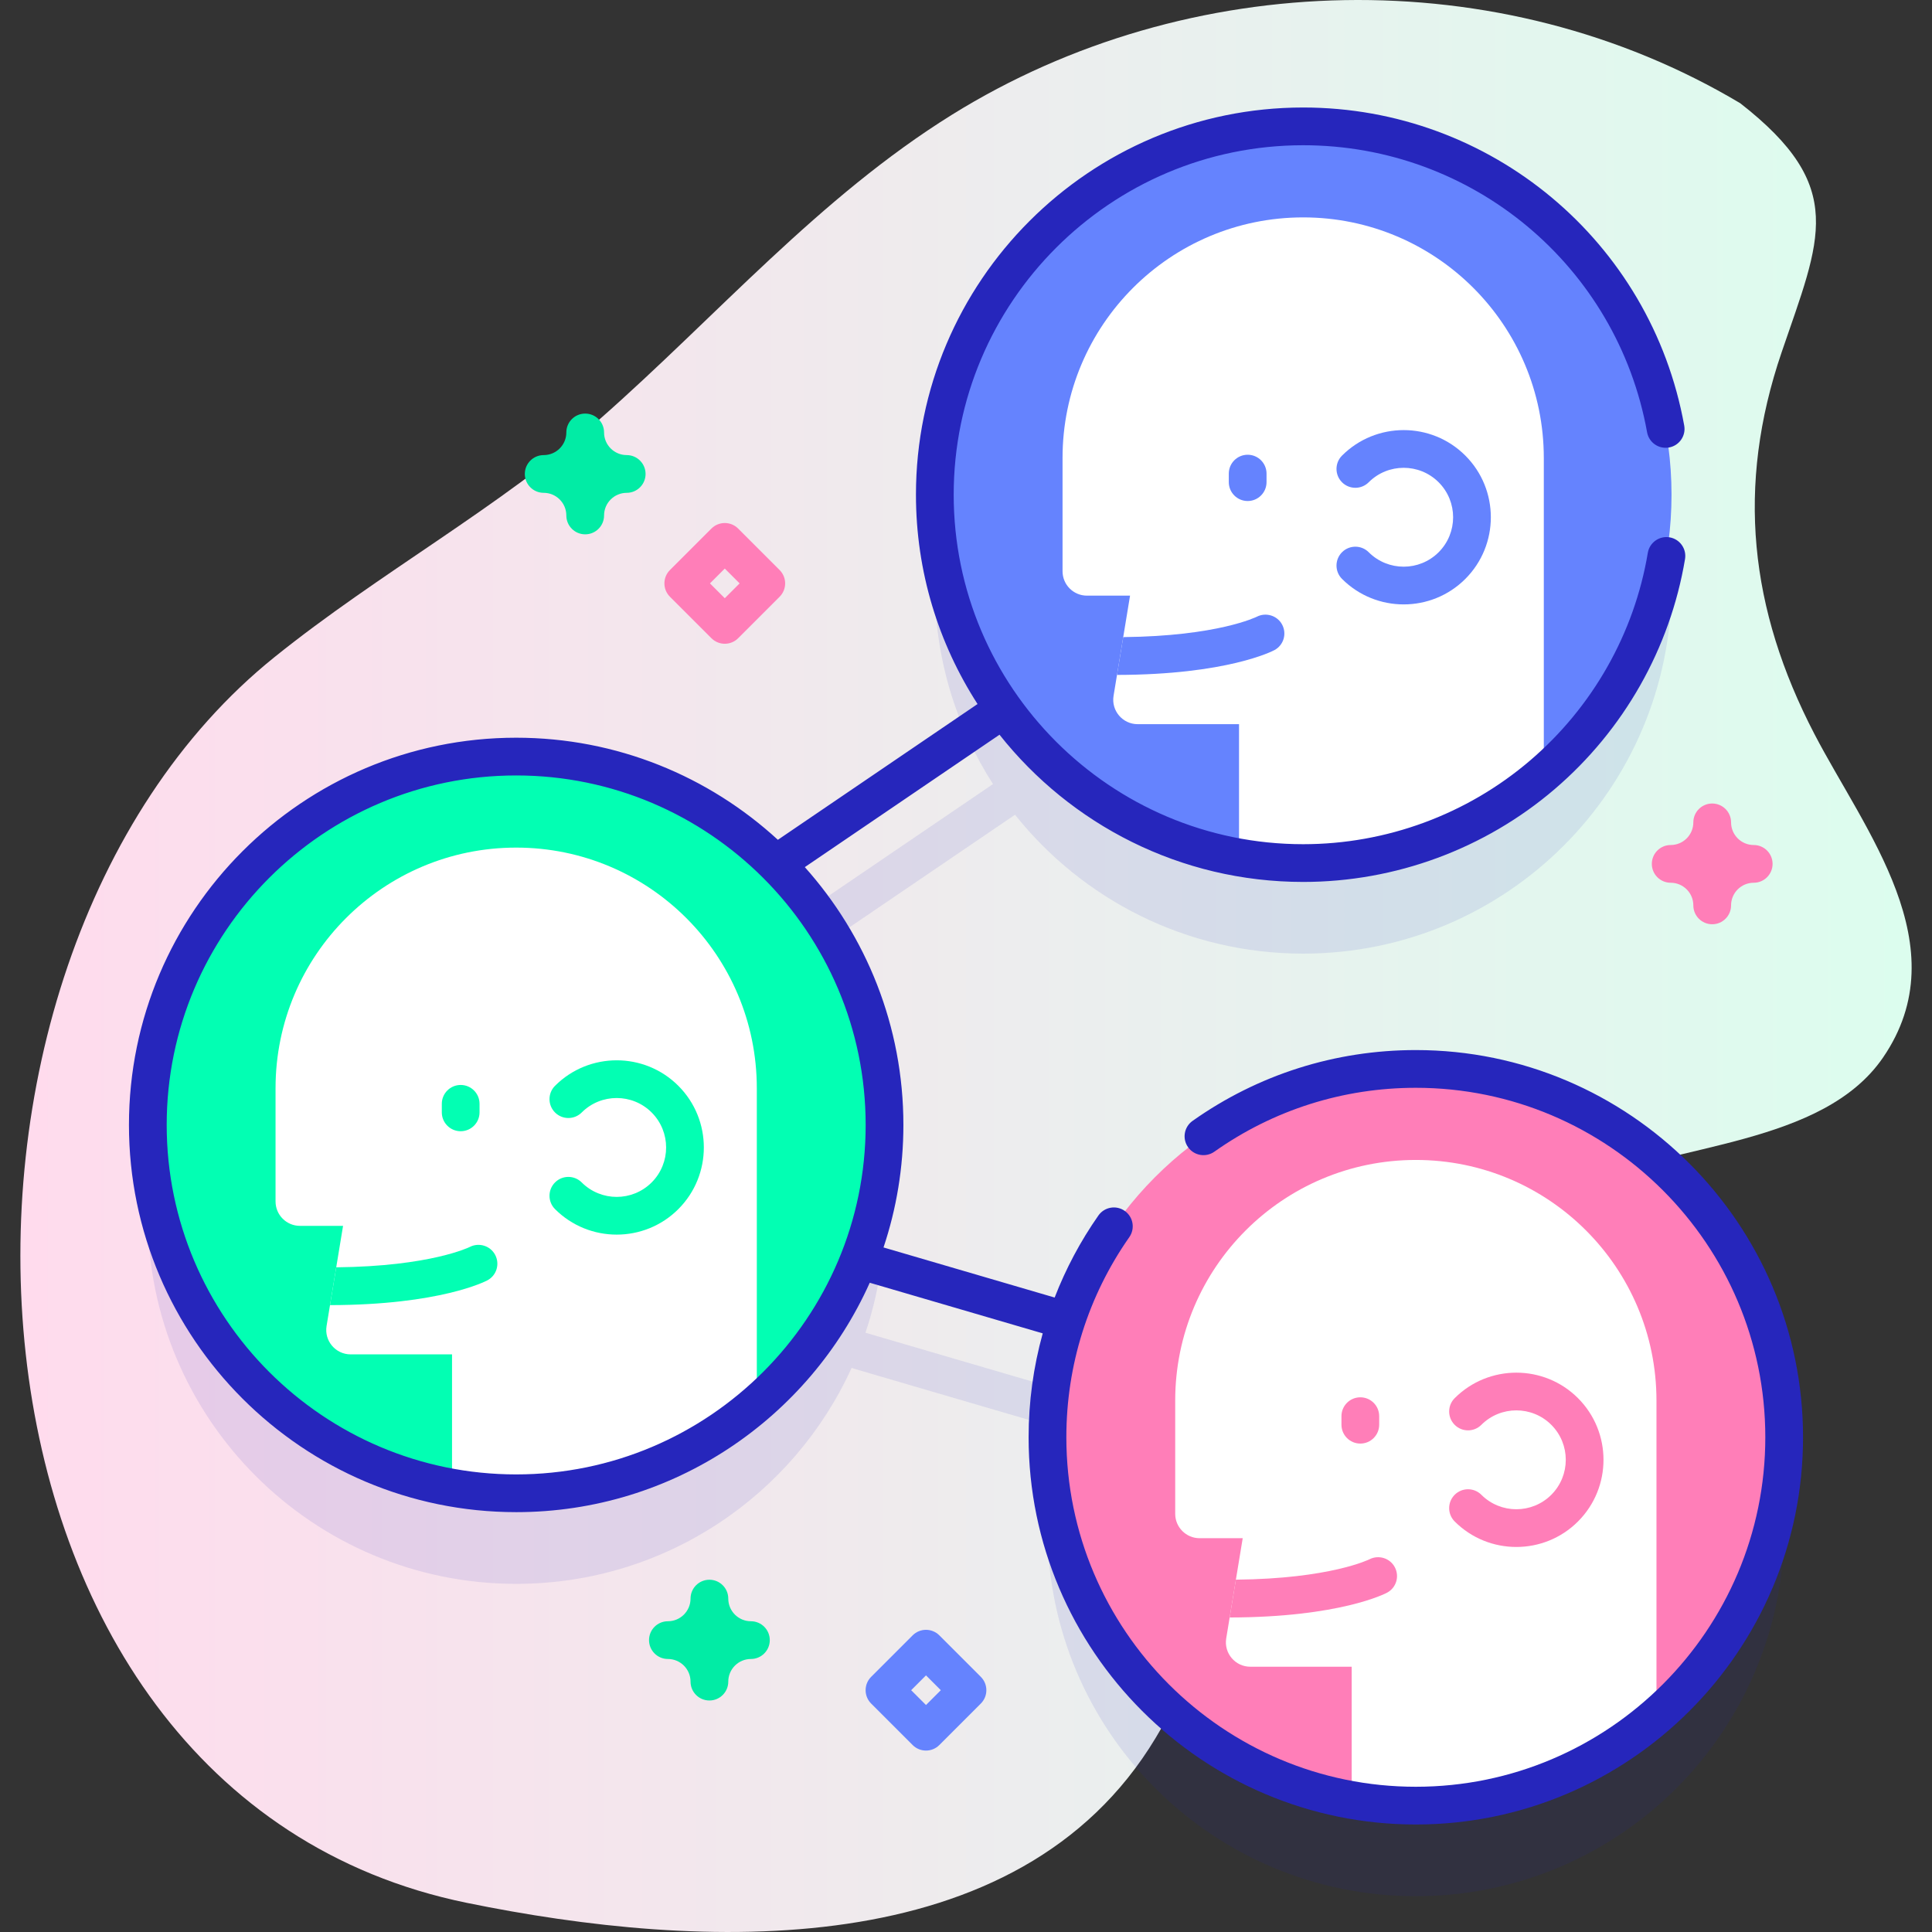 <?xml version="1.0" encoding="UTF-8"?> <svg xmlns="http://www.w3.org/2000/svg" xmlns:xlink="http://www.w3.org/1999/xlink" height="128px" viewBox="0 0 512 512" width="128px"><rect x="0" y="0" width="512" height="512" fill="#333333" stroke="none"/> <linearGradient id="SVGID_1_" gradientUnits="userSpaceOnUse" x1="5.399" x2="506.601" y1="256" y2="256"> <stop offset="0" stop-color="#ffdbed"></stop> <stop offset="1" stop-color="#dcfdee"></stop> </linearGradient> <g> <g> <g> <path d="m461.173 27.352c-63.757-37.987-146.258-35.878-208.873 3.041-35.18 21.866-62.374 53.403-93.212 80.552-27.022 23.789-58.445 40.758-86.353 63.204-101.21 81.403-91.553 300.961 50.962 330.125 61.777 12.642 146.21 16.696 182.519-43.642 34.62-57.531 46.232-116.383 113.876-146.942 23.573-10.65 62.975-10.113 78.944-33.45 20.152-29.45-4.853-60.043-18.192-85.707-17.19-33.074-20.795-65.682-8.699-101.16 10.298-30.211 17.549-43.782-10.972-66.021z" fill="url(#SVGID_1_)"></path> </g> <g> <path d="m375.209 307.278c-41.351 0-76.694 25.712-90.92 62.02-.099-.036-.188-.088-.291-.118l-54.642-15.993c3.274-9.76 5.051-20.206 5.051-31.069 0-25.213-9.56-48.193-25.252-65.514l59.626-40.549c.071-.049.126-.111.194-.163 17.885 22.443 45.449 36.83 76.378 36.83 53.912 0 97.616-43.704 97.616-97.616s-43.704-97.616-97.616-97.616-97.616 43.704-97.616 97.616c0 19.403 5.662 37.483 15.422 52.68h-.001l-60.313 41.017c-.305.207-.575.446-.818.704-17.289-15.543-40.156-25.004-65.235-25.004-53.912 0-97.616 43.704-97.616 97.616s43.704 97.616 97.616 97.616c39.519 0 73.552-23.485 88.907-57.259.179.076.349.163.54.219l54.897 16.068c-2.306 8.318-3.543 17.08-3.543 26.132 0 53.912 43.704 97.616 97.616 97.616s97.616-43.704 97.616-97.616c0-53.913-43.704-97.617-97.616-97.617z" fill="#2626bc" opacity=".1"></path> <g> <g> <g> <circle cx="345.353" cy="131.106" fill="#6583fe" r="97.616"></circle> <path d="m409.126 121.38v83.63c-17.1 14.77-39.39 23.71-63.77 23.71-5.8 0-11.48-.51-17-1.48v-35.33h-26.87c-3.99 0-7.03-3.58-6.38-7.52l.91-5.53 1.65-10.02 1.81-10.99h-11.43c-3.57 0-6.46-2.9-6.46-6.47v-30c0-35.22 28.55-63.77 63.77-63.77s63.77 28.55 63.77 63.77z" fill="#fff"></path> </g> <g> <g> <path d="m337.746 172.28c-.5.27-12.55 6.53-41.73 6.58l1.65-10.02c25.04-.25 35.29-5.35 35.4-5.4 2.44-1.25 5.46-.31 6.73 2.12s.37 5.42-2.05 6.72z" fill="#6583fe"></path> </g> <g> <path d="m330.645 132.775c-2.762 0-5-2.239-5-5v-2.263c0-2.761 2.238-5 5-5s5 2.239 5 5v2.263c0 2.761-2.239 5-5 5z" fill="#6583fe"></path> </g> <g> <path d="m371.99 160.173c-5.918 0-11.835-2.252-16.34-6.757-1.953-1.952-1.953-5.118-.001-7.071 1.953-1.953 5.118-1.954 7.071 0 5.111 5.11 13.427 5.11 18.538 0 5.11-5.111 5.11-13.426 0-18.537-5.112-5.111-13.428-5.111-18.538 0-1.953 1.952-5.118 1.953-7.071 0-1.952-1.953-1.952-5.119.001-7.071 9.012-9.008 23.671-9.009 32.679 0 9.01 9.009 9.01 23.669.001 32.679-4.505 4.505-10.423 6.757-16.34 6.757z" fill="#6583fe"></path> </g> </g> </g> <g> <g> <circle cx="136.791" cy="298.118" fill="#02ffb3" r="97.616"></circle> <path d="m200.564 288.392v83.63c-17.1 14.77-39.39 23.71-63.77 23.71-5.8 0-11.48-.51-17-1.48v-35.33h-26.87c-3.99 0-7.03-3.58-6.38-7.52l.91-5.53 1.65-10.02 1.81-10.99h-11.43c-3.57 0-6.46-2.9-6.46-6.47v-30c0-35.22 28.55-63.77 63.77-63.77s63.77 28.55 63.77 63.77z" fill="#fff"></path> </g> <g> <g> <path d="m129.184 339.292c-.5.27-12.55 6.53-41.73 6.58l1.65-10.02c25.04-.25 35.29-5.35 35.4-5.4 2.44-1.25 5.46-.31 6.73 2.12s.37 5.42-2.05 6.72z" fill="#02ffb3"></path> </g> <g> <path d="m122.083 299.788c-2.762 0-5-2.239-5-5v-2.263c0-2.761 2.238-5 5-5s5 2.239 5 5v2.263c0 2.761-2.239 5-5 5z" fill="#02ffb3"></path> </g> <g> <path d="m163.428 327.186c-5.918 0-11.835-2.252-16.34-6.757-1.953-1.952-1.953-5.118-.001-7.071 1.953-1.953 5.118-1.954 7.071 0 5.111 5.11 13.427 5.11 18.538 0 5.11-5.111 5.11-13.426 0-18.537-5.112-5.111-13.428-5.111-18.538 0-1.953 1.952-5.118 1.953-7.071 0-1.952-1.953-1.952-5.119.001-7.071 9.012-9.008 23.671-9.009 32.679 0 9.01 9.009 9.01 23.669.001 32.679-4.505 4.505-10.423 6.757-16.34 6.757z" fill="#02ffb3"></path> </g> </g> </g> <g> <g> <circle cx="375.209" cy="380.894" fill="#ff7eb8" r="97.616"></circle> <path d="m438.982 371.168v83.63c-17.1 14.77-39.39 23.71-63.77 23.71-5.8 0-11.48-.51-17-1.48v-35.33h-26.87c-3.99 0-7.03-3.58-6.38-7.52l.91-5.53 1.65-10.02 1.81-10.99h-11.43c-3.57 0-6.46-2.9-6.46-6.47v-30c0-35.22 28.55-63.77 63.77-63.77s63.77 28.55 63.77 63.77z" fill="#fff"></path> </g> <g> <g> <path d="m367.602 422.068c-.5.27-12.55 6.53-41.73 6.58l1.65-10.02c25.04-.25 35.29-5.35 35.4-5.4 2.44-1.25 5.46-.31 6.73 2.12s.37 5.42-2.05 6.72z" fill="#ff7eb8"></path> </g> <g> <path d="m360.5 382.563c-2.762 0-5-2.239-5-5v-2.263c0-2.761 2.238-5 5-5s5 2.239 5 5v2.263c0 2.761-2.238 5-5 5z" fill="#ff7eb8"></path> </g> <g> <path d="m401.846 409.962c-5.918 0-11.835-2.252-16.34-6.757-1.953-1.952-1.953-5.118-.001-7.071 1.953-1.953 5.118-1.954 7.071 0 5.111 5.11 13.427 5.11 18.538 0 5.11-5.111 5.11-13.426 0-18.537-5.112-5.111-13.428-5.111-18.538 0-1.953 1.952-5.118 1.953-7.071 0-1.952-1.953-1.952-5.119.001-7.071 9.012-9.008 23.671-9.009 32.679 0 9.01 9.009 9.01 23.669.001 32.679-4.505 4.504-10.423 6.757-16.34 6.757z" fill="#ff7eb8"></path> </g> </g> </g> </g> <path d="m155.083 141.604c-2.762 0-5-2.239-5-5 0-3.309-2.692-6-6.001-6-2.762 0-5-2.239-5-5s2.238-5 5-5c3.309 0 6.001-2.691 6.001-6 0-2.761 2.238-5 5-5s5 2.239 5 5c0 3.309 2.691 6 5.999 6 2.762 0 5 2.239 5 5s-2.238 5-5 5c-3.308 0-5.999 2.691-5.999 6 0 2.761-2.238 5-5 5z" fill="#01eca5"></path> <path d="m453.751 244.938c-2.762 0-5-2.239-5-5 0-3.309-2.691-6-6-6-2.762 0-5-2.239-5-5s2.238-5 5-5c3.309 0 6-2.691 6-6 0-2.761 2.238-5 5-5s5 2.239 5 5c0 3.309 2.691 6 6 6 2.762 0 5 2.239 5 5s-2.238 5-5 5c-3.309 0-6 2.691-6 6 0 2.761-2.238 5-5 5z" fill="#ff7eb8"></path> <path d="m188 450.648c-2.762 0-5-2.239-5-5 0-3.309-2.691-6-6-6-2.762 0-5-2.239-5-5s2.238-5 5-5c3.309 0 6-2.691 6-6 0-2.761 2.238-5 5-5s5 2.239 5 5c0 3.309 2.691 6 6 6 2.762 0 5 2.239 5 5s-2.238 5-5 5c-3.309 0-6 2.691-6 6 0 2.761-2.238 5-5 5z" fill="#01eca5"></path> <path d="m192.074 170.604c-1.279 0-2.56-.488-3.535-1.464l-11-11c-1.953-1.953-1.953-5.119 0-7.071l11-11c1.951-1.952 5.119-1.952 7.07 0l11 11c1.953 1.953 1.953 5.119 0 7.071l-11 11c-.975.975-2.255 1.464-3.535 1.464zm-3.928-16 3.929 3.929 3.929-3.929-3.929-3.929z" fill="#ff7eb8"></path> <path d="m245.396 463.92c-1.279 0-2.56-.488-3.535-1.464l-11-11c-1.953-1.953-1.953-5.119 0-7.071l11-11c1.951-1.952 5.119-1.952 7.07 0l11 11c1.953 1.953 1.953 5.119 0 7.071l-11 11c-.975.976-2.255 1.464-3.535 1.464zm-3.928-16 3.929 3.929 3.929-3.929-3.929-3.929z" fill="#6583fe"></path> </g> </g> <path d="m136.791 400.735c41.697 0 77.661-25 93.7-60.796l45.842 13.417c-2.469 8.885-3.74 18.128-3.74 27.538 0 56.583 46.033 102.616 102.616 102.616s102.616-46.033 102.616-102.616-46.033-102.616-102.616-102.616c-21.337 0-41.796 6.49-59.165 18.767-2.255 1.594-2.791 4.714-1.197 6.969 1.595 2.256 4.716 2.79 6.969 1.197 15.672-11.078 34.136-16.933 53.394-16.933 51.068 0 92.616 41.547 92.616 92.616s-41.548 92.616-92.616 92.616-92.616-41.547-92.616-92.616c0-19.1 5.771-37.441 16.689-53.04 1.583-2.263 1.033-5.38-1.229-6.963s-5.38-1.034-6.964 1.229c-4.772 6.818-8.642 14.114-11.597 21.742l-45.352-13.274c3.414-10.209 5.268-21.126 5.268-32.469 0-26.217-9.887-50.165-26.123-68.323l51.597-35.089c18.811 23.75 47.892 39.015 80.472 39.015 24.424 0 48.086-8.727 66.627-24.574 18.334-15.669 30.611-37.33 34.57-60.992.455-2.724-1.383-5.301-4.106-5.757-2.718-.451-5.301 1.383-5.757 4.106-3.571 21.349-14.653 40.896-31.204 55.041-16.732 14.3-38.087 22.176-60.13 22.176-51.069 0-92.617-41.547-92.617-92.616s41.548-92.616 92.617-92.616c44.862 0 83.192 31.991 91.14 76.067.49 2.718 3.087 4.521 5.809 4.033 2.717-.49 4.523-3.09 4.033-5.808-8.809-48.842-51.277-84.292-100.983-84.292-56.583 0-102.617 46.033-102.617 102.616 0 20.42 5.998 39.465 16.321 55.469l-52.912 35.983c-18.277-16.79-42.638-27.056-69.355-27.056-56.583 0-102.616 46.033-102.616 102.616s46.033 102.617 102.616 102.617zm0-195.233c51.068 0 92.616 41.547 92.616 92.616s-41.548 92.616-92.616 92.616-92.616-41.547-92.616-92.616 41.548-92.616 92.616-92.616z" fill="#2626bc"></path> </g> </svg> 